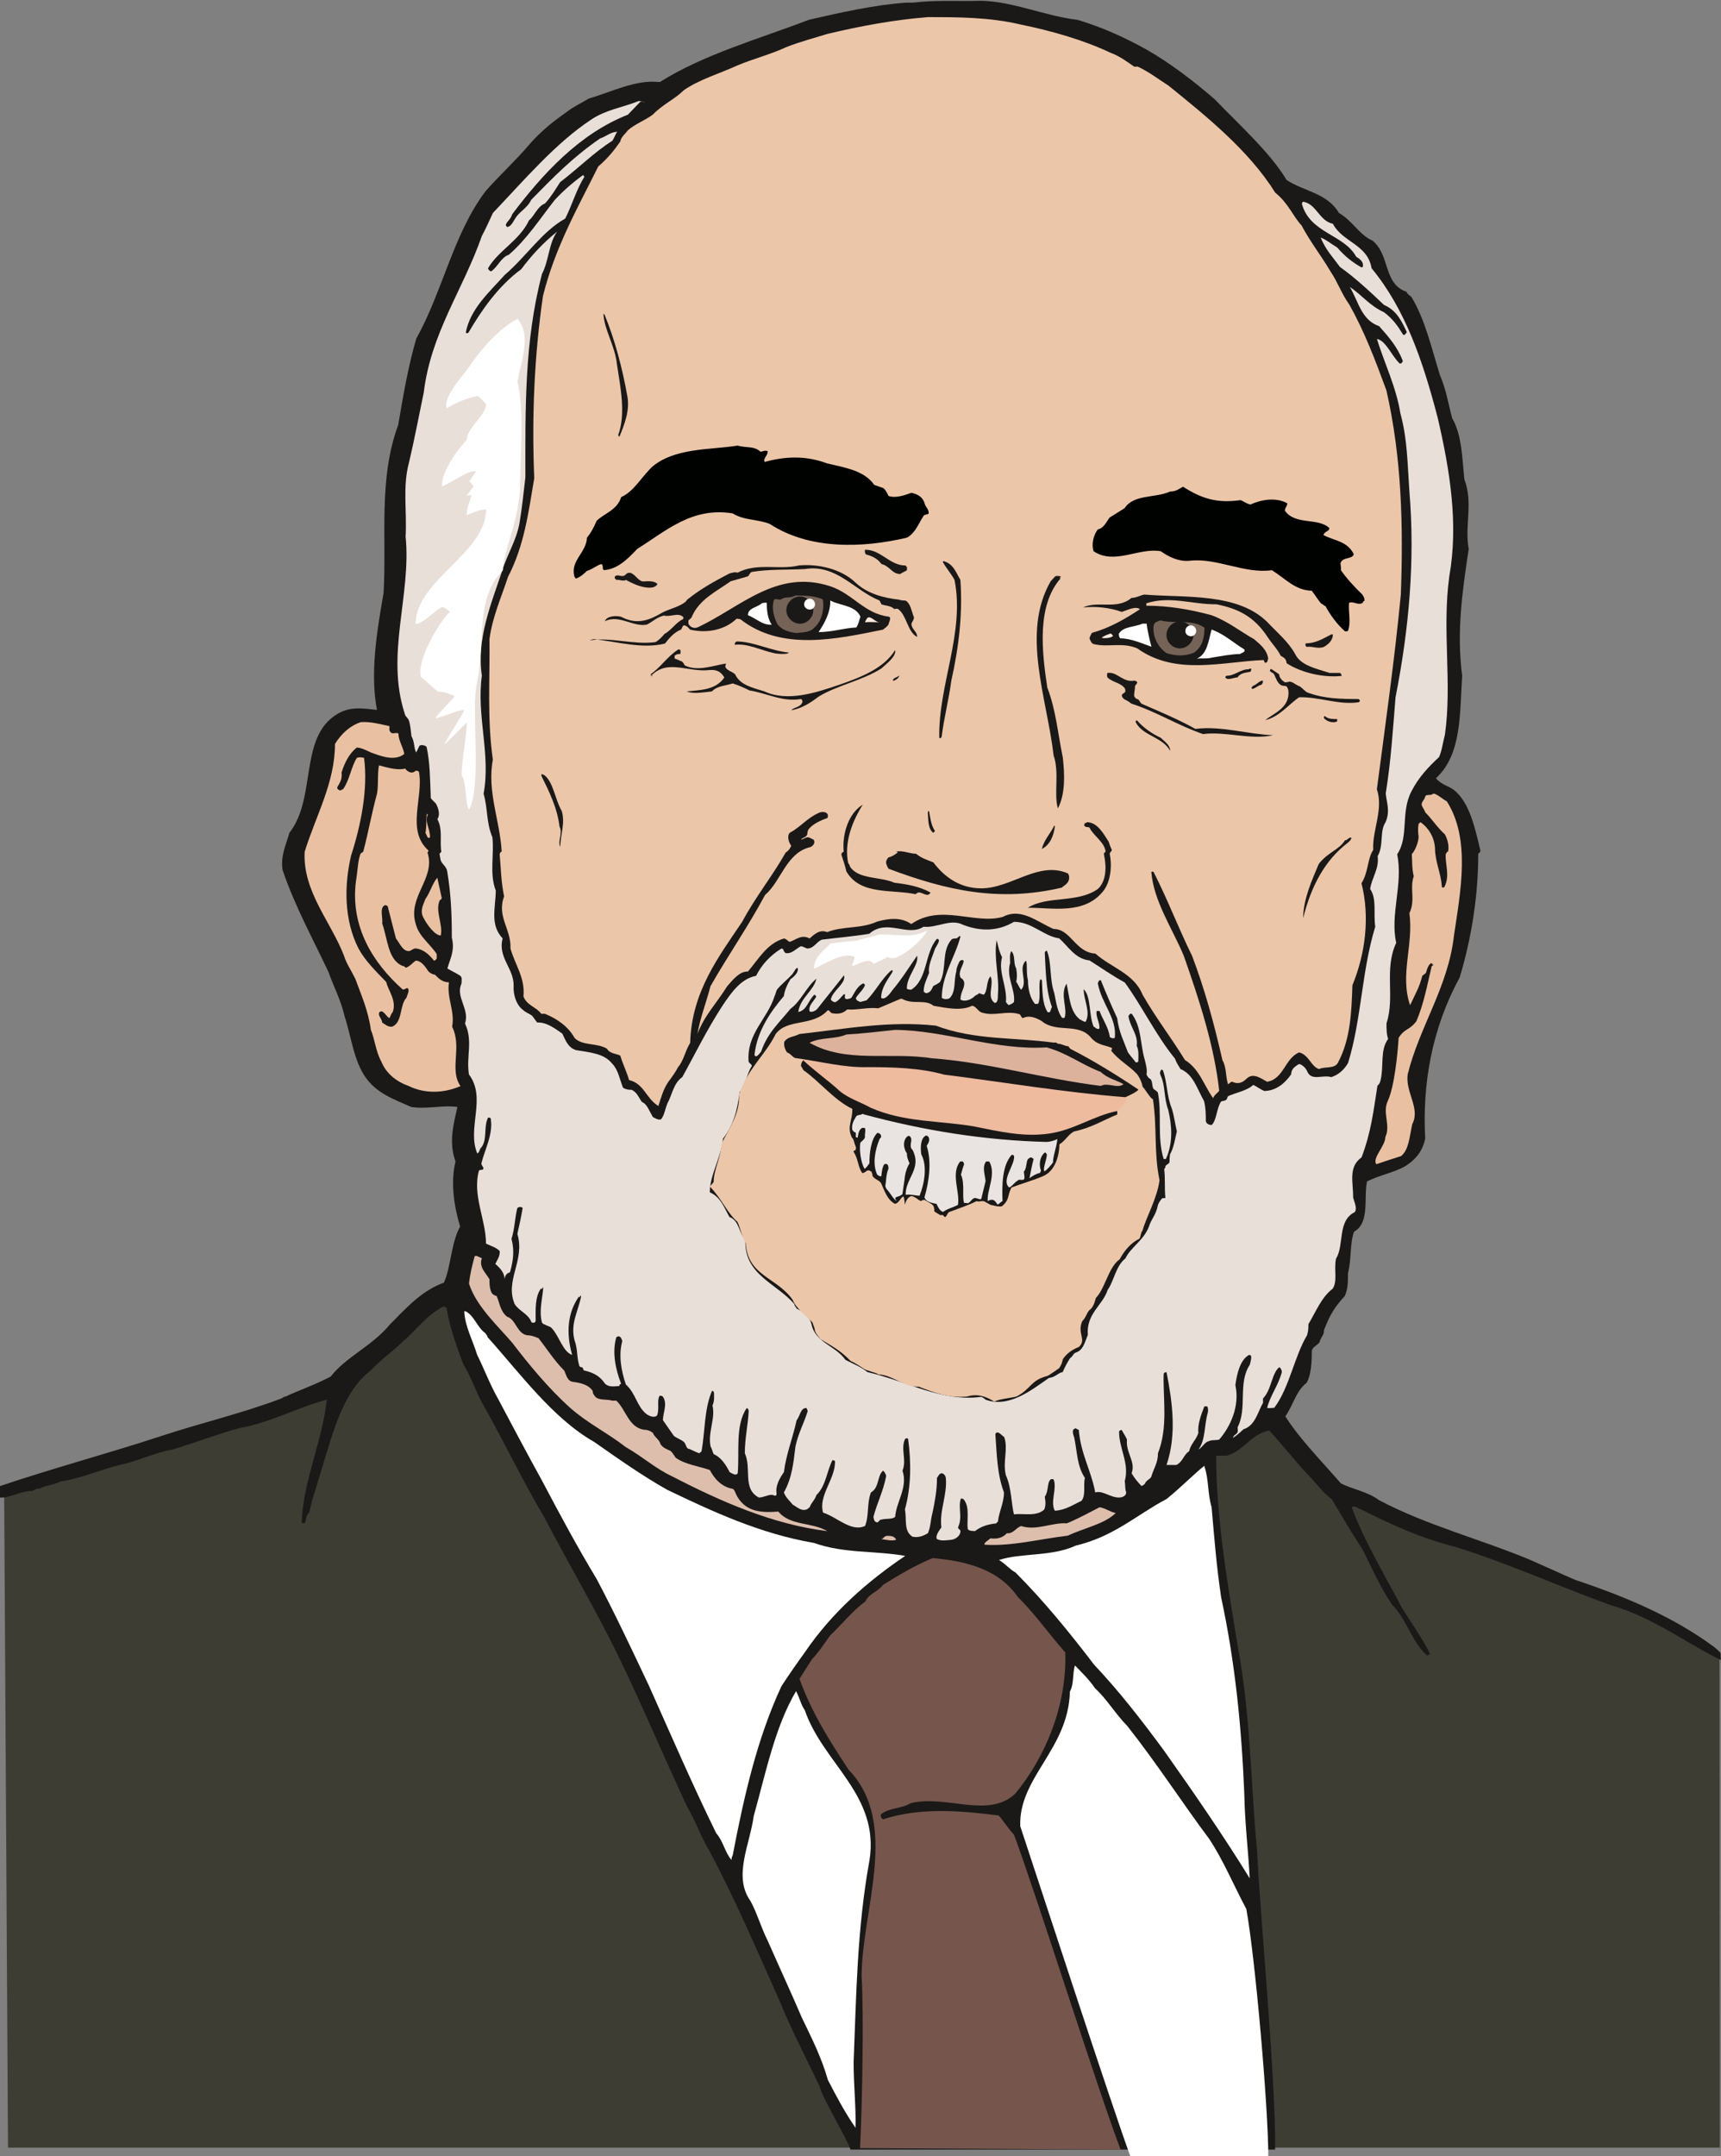<svg xmlns="http://www.w3.org/2000/svg" xml:space="preserve" width="675.742" height="846.425" fill-rule="evenodd" stroke-linejoin="round" stroke-width="28.222" preserveAspectRatio="xMidYMid" version="1.2" viewBox="0 0 17879 22395"><rect x="0" y="0" width="17879" height="22395" fill="#808080" stroke="none"/><defs class="ClipPathGroup"><clipPath id="a" clipPathUnits="userSpaceOnUse"><path d="M0 0h17879v22395H0z"/></clipPath></defs><g class="SlideGroup"><g class="Slide" clip-path="url(#a)"><g class="Page"><g class="com.sun.star.drawing.ClosedBezierShape"><path fill="none" d="M43 13473h17825v8834H43z" class="BoundingBox"/><path fill="#3E3D34" d="M13290 14765c403 330 343 609 640 746 226 110 1620 652 1795 718l1042 381c340 124 820 310 1097 592l3 5103H83l-40-6849c1788-473 3070-950 3446-1037 135-28 18 43 254-175 186-165 529-612 854-739 244-96 967 61 1211-15l7482 1275Z"/></g><g class="com.sun.star.drawing.ClosedBezierShape"><path fill="none" d="M0 8h17881v22318H0z" class="BoundingBox"/><path fill="#1B1918" d="M13247 22325H8836c-35-109-300-549-322-658-145-305-295-589-422-902-239-533-455-1041-719-1536-86-140-150-323-236-468-239-508-462-1044-701-1536-247-508-526-978-780-1463-223-376-414-778-622-1146-87-145-135-312-221-447-74-198-142-389-175-587 0 0-18-7-26-15-168 79-287 246-434 373-107 102-234 191-328 295-310 236-406 709-541 1130-33 120-74 221-94 341-33 23-33 73-48 114-18 0-33 0-33-13 15-421 216-848 261-1270-302 79-589 239-906 295-229 61-463 152-691 221-193 33-374 127-549 160-213 53-414 145-622 173-71 40-158 40-213 73-41 0-59 16-79 26-127 0-234 76-335 68v-119c556-188 1112-335 1663-516 429-142 851-238 1265-396 8-10 33-18 38-18 160-73 318-127 470-208 160-206 429-315 615-541 173-173 325-348 561-434 74-168 74-414 168-582-61-201-102-455-48-676-72-200-21-386 20-566-147-23-313 25-480 0-183-81-356-142-470-302-127-174-153-431-221-636-41-178-119-320-168-463-165-350-350-685-477-1059-23-142 30-249 71-388 287-369 94-996 500-1235 135-81 269-56 409-41-73-388 0-817 69-1216 33-582-56-1179 152-1745 54-315 102-602 188-897 272-485 386-1089 719-1529 135-155 317-322 452-482 119-138 246-239 391-341 74-58 150-91 229-139 234-69 487-196 716-173h25c455-287 1029-447 1545-645 340-79 676-153 1002-178 48 0 106 0 152-8 224-19 422-5 638-12 332 7 668 160 1000 198 270 81 503 190 717 309 254 145 500 336 708 516 262 272 574 551 747 838 175 117 422 135 544 343 139 79 213 229 348 287 185 148 111 450 353 531 12 31 38 38 53 56 142 236 206 523 295 810 66 153 86 295 127 447 104 176 104 430 127 635 94 249 0 478 45 724-68 447-127 869-68 1316-26 381 0 815-272 1064 48 64 127 79 183 120 165 127 223 398 279 635-7 25-23 25-23 33 0 421-66 861-193 1282-294 541-388 1116-358 1673-30 152-127 238-216 292-119 63-236 81-388 152-38 168 33 429-135 523-46 127-25 280-63 430 0 91 0 160-33 238-102 107-158 201-216 353 0 61-38 77-46 127-23 31-74 49-81 89 0 107-5 247-54 333-111 86-134 221-221 348 148 234 374 462 577 696 119 61 279 86 394 173 492 261 1056 406 1574 622 158 69 310 140 463 206 548 183 1023 388 1437 691 33 25 49 40 74 66 8 12 0 61 8 78-361-175-709-447-1156-574-549-200-1049-429-1605-602-361-91-668-233-971-386-40-15-73-45-106-28 127 348 353 722 528 1057 102 160 206 307 287 467-13 8-18 18-33 18-160-145-213-383-361-526-119-172-213-388-307-574-119-180-216-348-320-523-109-79-183-198-287-295-127-144-247-292-363-419-193 36-272 221-447 262h-105c0 635 120 1349 232 2019 127 701 127 1382 193 2078 35 721 195 2370 188 3109Z"/></g><g class="com.sun.star.drawing.ClosedBezierShape"><path fill="none" d="M5082 178h9483v11310H5082z" class="BoundingBox"/><path fill="#ECC6A9" d="M9640 178c312 0 637 0 960 76 323 66 653 160 937 294 97 36 170 92 247 145 10 0 17 0 33-2 117 53 213 129 322 198 395 320 837 675 1109 1112 139 112 183 244 274 341 94 177 198 304 300 477 76 112 117 236 195 343 158 282 267 569 386 892 160 703 176 1412 150 2121-66 684-160 1344-249 2022 71 211-50 427-38 630-63 97-48 229-122 346 89 350 41 731-94 1059-10 272-17 556-152 808-38 63-127 33-196 63-86-30-101-145-205-173-150 61-158 275-333 305-64-33-145-101-216-30-46 45-91 56-147 30-21 0-21 15-43 26-28-82-13-171-59-252-84-371-185-742-315-1082-145-295-255-589-400-871-5-5-20-5-23 0 23 302 221 592 337 871 160 455 317 935 368 1402-18 23-51 43-63 76-94-127-140-302-293-396-140-229-300-434-440-678-89-221-325-280-490-427-211-13-254-256-435-256-172-74-337-226-528-125-294 81-642-140-950 74-106-74-233-59-353-26-175 79-355 44-521 110-76-31-132 20-182 66-82-46-140 12-206 35-20-5-31-30-61-35-178 53-262 213-374 343-86-3-152 81-215 152-108 175-235 300-309 495 26-162 92-327 135-495 189-330 392-620 567-947 170-145 219-440 473-498 33-18 35-33 40-51 0-3-5-18-7-25-23-8-33-21-64-26-28 5-38 18-68 26 7-21 50-21 63-51 5-18 0-28 13-54 43-58 124-94 195-119 8-5 8-18 8-30-8-41-71-41-102-21-114 51-185 145-294 203-31 33-13 97 15 135-15 33-28 51-58 71-140 247-315 462-452 719-244 363-525 726-540 1257-56 92-66 183-127 254-25 49-61 99-99 150-53 76-76 163-104 252-127-77-150-234-305-270-23-83-63-160-91-254-41-20-110-20-138-71-101-63-256-28-337-112-64-116-173-195-308-251h-38c-51-71-150-86-185-180 18-196-84-320-135-498 10-201-145-330-66-541-33-158-33-297-46-437 3-10 5-25 21-28-18-323-154-625-92-955-60-429-30-820-35-1252 30-231 127-445 193-648 167-321 211-661 272-1022-26-640 0-1268 91-1895 127-510 366-924 574-1344 102-88 163-165 229-259 10-53 53-78 78-116 71-64 176-102 259-163 110-112 226-158 323-254 160-112 379-175 560-259 167-69 345-114 510-191 145-56 298-96 419-134 351-84 701-148 1047-175Z"/></g><g class="com.sun.star.drawing.ClosedBezierShape"><path fill="none" d="M4129 1049h10969v14952H4129z" class="BoundingBox"/><path fill="#E9DFD9" d="M6637 1049c18 0 35 10 61 10-10 7-28-10-48 0-38 40-77 81-127 132-508 200-889 620-1202 1034-15 53-53 71-66 109 0 7 5 20 15 23 44-3 66-69 99-112 39-51 120-99 148-168 236-241 437-447 719-640 63-20 109-68 177-68-20 22-28 60-53 94-188 119-345 279-541 429-51 79-94 152-157 221-82 33-107 127-166 175-99 211-317 312-426 498 0 10 12 25 30 33 69-41 104-147 186-173 188-162 325-376 477-569 84-91 191-185 295-259 5 5 5 8 13 18-82 129-127 292-199 434-241 135-393 381-630 587-160 178-358 353-403 597 10 10 15 10 28 0 134-229 309-483 548-658 102-137 229-277 374-391-87 114-87 305-158 439-185 701-173 1413-173 2114-20 170-35 320-61 475-33 182-129 327-177 487-120 358-270 716-214 1097-58 422 94 811 18 1227 46 160 25 291 91 451 21 185-33 378 36 556-5 188-61 356 71 495-53 196 114 308 114 486-7 99 28 208 102 261 36 31 69 36 94 61l48 66c97-7 188 64 262 115 30 60 56 147 145 172 139 23 289 33 373 140 61 61 76 157 112 249 25 18 58 23 91 23 59 28 74 86 107 127 51 18 76 94 112 155 17 7 58 38 86 23 32-36 42-107 65-163 50-89 63-211 155-274 137-247 254-491 421-747 94-140 193-277 346-305 53-107 142-211 264-284 25 0 15 28 43 48 66 10 109-48 157-71 28 0 44 20 72 23 66-3 91-69 147-92 162-20 322-33 493-61 182-162 398 36 563-73 140 15 280-87 409-21 168 66 353 76 531-30 188 0 303 147 470 172 94 82 165 214 315 229 125 79 231 155 366 229 178 243 325 551 521 790 20 53 40 78 58 109 136 56 174 211 245 333 18 76 18 137 18 205 2 26 28 43 61 43 50-45 50-167 94-238 5-18 48-5 63-31 3-5 5-18 13-30 81-38 193-54 261-117 33 13 69 43 115 63 122-2 213-78 279-172 3-51 28-74 71-102 8-5 18-5 23-5 28 15 59 38 76 81 46 97 160 26 247 54 68-21 132-71 175-148 140-454 140-950 282-1414-20-135 18-293-53-392 17-116 96-213 78-340 66-117 18-259 82-353 50-115 12-202 2-298 56-351 74-663 102-1001 142-719 203-1427 144-2136-20-282-20-544-94-813-43-272-170-531-243-770 25 0 38 16 58 28 69 64 109 158 178 226 13 0 23-2 33-27-59-150-147-249-246-361-188-66-214-257-305-407 122 79 203 193 355 262 92 69 143 142 196 229 5 10 18 10 23 0 2 0 10-8 18-23-51-107-102-224-237-282-144-137-297-280-457-394-74-101-150-180-201-305 51 16 110 66 171 102 89 102 165 157 254 208 12-5 15-5 15-23 0-45-43-71-71-89-127-233-478-241-564-548 0-8 10-23 10-23 140 18 170 201 312 229 100 193 361 213 402 462 350 424 533 963 686 1549 129 554 218 1108 121 1654-76 559 31 1107-45 1641-23 89-31 165-61 233-104 97-211 206-287 356-115 221-23 466-148 654 64 310-76 622-10 919-129 277-10 559-101 836 0 61 0 112 17 162-86 117-43 277-78 427-8 33-15 43-33 59-43 274-66 482-165 744-140 101-87 254-87 421 16 54 43 112 16 148-183 89-107 345-194 482-25 107 18 234-35 313-119 91-175 241-252 368 0 43-2 79-15 117-129 213-185 549-340 752-23 2-51 5-74 2 31-129 114-228 153-373 0-18-11-41-26-51-79 58-81 236-170 325v46c-53 89-79 236-203 274-43 41-76 69-109 89 5-33 43-33 50-66 0-15 0-33-2-43 104-201 0-457 127-650 7-33 15-51 15-82 0-7-5-20-23-20-91 51-124 185-142 313 48 220-53 434-168 566-30 10-76 0-111 18-41 10-61 61-105 86 77-104 59-254 97-381 8-33 0-51-3-66-15-3-30-3-33 0-28 74-73 185-61 274-25 77-76 107-97 191-56 33-64 109-132 142h-102c107-315 61-653 0-963-12 0-23 0-30 16-8 261 48 551-59 825 0 102-45 158-68 239-10 33-51 35-69 79-5 7-18 15-33 23-35-34-76-84-104-133 46-119-63-213-48-350-18-43-33-56-54-99-7 0-20 0-28 15-2 178 110 328 59 516 8 51 0 76 15 117 0 33-35 53-76 53-91 0-168-76-246-53-41-226-150-397-171-651-5 0-20-5-30-15-15 0-18 10-28 15-8 28 0 51 10 77 33 154 28 297 112 424-20 76 13 177-36 238-86 39-167 97-277 102-50-94 26-229-12-325-15-5-23-5-31 0-40 35-17 117-61 180 10 59 10 92-5 132-81 77-213 38-315 51-28-107-25-277-84-406-35-140 26-275-17-396-33-26-43-41-66-49-13 0-26 5-26 23 15 193 15 401 89 600 0 109-51 198-63 304 0 0-11 8-18 18-79 8-153 28-219 79-28 0-61 0-76-20-12-99 23-221-38-303-5-7-13-15-33-15-33 92 20 193-30 300 0 18 22 20 25 38 0 48-46 84-94 91-58 5-99 16-150-7-20-33 23-89 46-122-23-173 63-338 46-513-3-23-18-43-41-49-25 0-36 26-51 49 0 124-20 236-46 360-22 79-17 140-48 214-43 25-101 51-162 35-92-61-56-177-77-282 66-236 66-495 33-734-12-7-15-7-30 0-51 102 18 219-28 331 58 177-66 322-76 480-33 28-94 15-142 28-21 0-21 17-44 30-33-8-33-25-40-58 38-145 101-262 132-422 0-18-15-43-31-58-63 48-38 177-127 226-45 121-17 238-61 348-142 68-294-94-436-138-51-177 124-343 124-528 0-20-15-8-25-20-59 109-69 272-168 365-20 59-53 77-71 128 0 0-13 5-20 17-61 31-105-17-155-45-31-39-74-74-92-127 84-150 99-305 120-478 30-140 88-239 127-366 0-7-6-17-13-33-64 0-64 82-102 127-40 186-109 353-132 539-43 61-91 145-76 223-3 41-28 13-51 13-43 0-86 28-134 28-173-94-72-297-145-460 0-157 33-292 40-437 0-7-5-33-22-30-120 180-72 454-92 675-18 31-61 0-84-12-35-69-86-153-165-186-15-30-18-56-33-81-30-145 53-290 20-424 21-51 16-84 16-125 0-10-3-28-21-28-83 194-71 422-109 628-7 7-15 15-25 20-38-13-64-30-107-46-28-2-28-50-51-71-28-25-76-40-104-63l-114-163c0-76 51-170 0-244-10-10-19-10-34-10-31 51 0 130-26 203-28 33-86 6-114-15-101-86-107-211-211-305-50-147-76-304-38-447 0-17-12-43-30-53-8 0-21 0-31 10-45 150-10 330 49 480 0 10-16 0-18 26-49 2-107 17-150-26-61-91-137-117-221-137-5-13 0-15-13-30-2 0-18-3-30-11-31-99-16-177-51-271-46-173 38-300 68-455-5-33-17 33-22 0-120 170-135 381-71 607-97-33-133-193-211-277-13-18-51-25-77-40-12-3-15-8-25-18-33-117 3-244 13-358-3-33-13 35-21 0-68 86-58 228-58 340-10 28-30 18-43 15-33-91-127-114-175-190-105-249 111-452 28-729 22-99 38-168 55-269-7-8-15-8-22-11-13 0-21 3-33 11-26 94-26 213-61 320 33 124 17 236-16 348-10 5-28 7-38 25-5 0-18 30-18 48 0-68-48-119-96-160 15-35 48-73 46-132-31-38-89-53-143-79 0-251-144-500-73-759 15-8 25-8 35-8 31-17-10-38-10-66 36-145 120-297 99-452 0-23-10-25-30-23-51 107 0 237-79 320-15 33-15 44-33 51-109-264 99-574-86-820-31-183 45-348-41-529 51-152-102-274-36-416 0-33 8-61-12-79-36-25-87-48-135-76 26-97 81-186 46-320 0-244-8-452-48-689-8-55-59-76-69-121l-10-56c0-18 10-10 18-28-18-109 17-229-41-337 33-50 10-114-15-162-33-36-61-51-54-76-7-168-7-348-43-513-12-13-48-26-73-13-8 13-21 46-36 71-25-51-15-112-48-168-8-55-10-111-26-162-7-26-40-43-45-76-200-615 71-1227 10-1837 15-261-33-518 35-767 59-251 102-482 153-726 76-625 406-1062 604-1628 43-79 79-163 115-239 335-353 650-724 1021-970 152-102 330-127 495-193Z"/></g><g class="com.sun.star.drawing.ClosedBezierShape"><path fill="none" d="M6269 3258h257v1278h-257z" class="BoundingBox"/><path fill="#1B1918" d="M6281 3269c105 254 185 556 236 844 28 147-28 292-82 422-8 0-8-13-13-16 82-221 23-497-13-737-20-193-133-358-140-523l12 10Z"/></g><g class="com.sun.star.drawing.ClosedBezierShape"><path fill="none" d="M5960 4628h3690v1382H5960z" class="BoundingBox"/><path fill="#000200" d="M7663 4628c82 25 176 2 236 63 26 0 49-18 77-5 0 38-28 56-36 89 0 0 0 13 3 23 210-59 429-69 650 15 202 46 390 79 489 223l94 33c25 18 38 49 55 82 69 25 163-5 237-33 61 12 119 43 137 109 15 51 43 53 43 105-8 15-43 8-53 25-51 77-84 178-173 227-465 109-1012 127-1426-143-130-51-267-35-384-109-426-69-695 185-991 368-109 115-208 211-346 221-25-10 0-48-28-63-48 13-88 53-149 71-41 38-66 61-112 79-15 0-5-8-18-18-47-168 122-246 130-406 40-49 68-100 101-176 82-78 214-112 254-245 127-58 191-180 310-304 232-211 618-186 900-231Z"/></g><g class="com.sun.star.drawing.ClosedBezierShape"><path fill="none" d="M11351 5055h2826v1504h-2826z" class="BoundingBox"/><path fill="#000200" d="M12290 5055c191 121 348 175 598 139 43 18 59 36 102 46 112-51 264-79 383-13 0 33-20 36-25 76 107 155 343 69 462 181 3 35-51 33-61 73 109 59 249 61 315 199-18 56-104 25-134 84-11 18 7 51 0 82 58 83 144 177 213 243 15 11 33 44 33 72 0 7-13 0-18 22-46 33-91-15-142 0-13 79 23 204-13 295-15 3-18 3-30 3-79-69-153-168-203-262-16-3-21-18-46-28-33-38-59-84-97-132-172-3-274-127-414-213-282 40-567-128-847-99-119 15-228-42-307-98-228-41-480 146-698 0-25-74 0-168 43-226 68-15 91-84 124-124l155-97c97-147 313-102 473-173 63 0 91-28 134-50Z"/></g><g class="com.sun.star.drawing.ClosedBezierShape"><path fill="none" d="M8985 5710h439v253h-439z" class="BoundingBox"/><path fill="#1B1918" d="M9002 5710c155 7 242 161 402 163 15 0 5 15 18 15v33c-21 18-46 21-69 41-86 0-109-84-196-104-33-47-84-80-155-98-16-5-20-33-16-50h16Z"/></g><g class="com.sun.star.drawing.ClosedBezierShape"><path fill="none" d="M9757 5827h229v1843h-229z" class="BoundingBox"/><path fill="#1B1918" d="M9806 5829c100 28 126 119 171 193 26 354-17 704-94 1047-26 197-77 392-100 580-17 31-5 15-25 15-12-549 268-1093 158-1642-33-61-79-112-120-183 0-3 0-17 10-10Z"/></g><g class="com.sun.star.drawing.ClosedBezierShape"><path fill="none" d="M6126 5869h3403v838H6126z" class="BoundingBox"/><path fill="#1B1918" d="M8303 5872c203-17 437 38 584 178 125 117 295 161 455 178 36 16 59 0 79 18 46 46 48 104 74 165 0 28-18 41-26 66 0 62 59 77 59 138-100-50-107-222-196-288-5-7-33-7-41 0-28-35-86-35-134-50-3-11-16-31-21-41-259-102-444-379-774-326-188 10-371 0-552 30-21 8-23 31-41 46l-178 51c-150 107-330 189-406 374-8 15-23 21-33 33v33c10 27 50 57 94 39 442-204 821-611 1380-427 234 78 350 282 604 315 38 7 3 58 0 83-25 34-43 37-55 52-486 99-1057 226-1482-107-26-6-33-6-41-6-117 113-302 156-483 113-17-18-35-44-66-44-15 9-15 26-28 44-66 26-116 79-167 145-236 58-488-18-737-46-15 0-45 13-45 13 218-36 454 48 683 18 33-18 66-51 96-87 61-28 120-120 188-150 10-11 10-21 0-28-51-44-132 7-195-11-77 18-117 64-178 94-142 29-287-109-437-35 23-59 124-59 170-46 170 89 297 33 432-46 81-40 183-61 241-114 8-10 10-18 26-28 127-101 269-181 426-262 33-8 59-18 84-8 204-108 436-25 641-76Z"/></g><g class="com.sun.star.drawing.ClosedBezierShape"><path fill="none" d="M6386 5949h444v156h-444z" class="BoundingBox"/><path fill="#1B1918" d="M6536 5949h11c48 12 76 74 124 89 46 3 113-15 158 26-5 19-20 26-45 36-93 16-194-30-281-77-31 18-59-5-100 0-10 0 0-15-17-15 0 0 0-18 2-20 20-27 64 0 84-6 26 0 31-33 64-33Z"/></g><g class="com.sun.star.drawing.ClosedBezierShape"><path fill="none" d="M10770 5981h286v2416h-286z" class="BoundingBox"/><path fill="#1B1918" d="M10990 5982c2 0 18 0 28 5 23 0-28 12 0 20-248 284-195 757-138 1133 91 237 110 483 161 725 20 177 28 381-51 531-44-153 18-371-44-549-71-605-339-1274-31-1810 31-30 38-50 59-55h16Z"/></g><g class="com.sun.star.drawing.ClosedBezierShape"><path fill="none" d="M11252 6175h2687v851h-2687z" class="BoundingBox"/><path fill="#1B1918" d="M11887 6175c426 35 971-22 1281 288 104 111 218 203 287 330 58 120 221 151 358 196h107c2 0 20 13 17 31-183 20-416-31-571-132-3-46-28-59-61-77-33-69-92-127-137-196-145-221-318-296-531-339-248 3-484-91-728-10v25c226 0 447 36 676 98 171 63 296 167 443 249 74 63 135 114 147 204-7 13-7 25-7 25 0 5-18 26-31 11-5-6 0-11-10-23-429 17-913 165-1312-121-162-68-302-7-454-45-18-5-28-23-43-59 7-23 15-40 27-58 186-51 346-145 498-245-50-36-127 10-190 28-117-43-267-61-401-46 152-74 353 28 502-99 54-2 87-25 133-35Z"/></g><g class="com.sun.star.drawing.ClosedBezierShape"><path fill="none" d="M8029 6185h525v391h-525z" class="BoundingBox"/><path fill="#756357" d="M8262 6185c90 0 192 0 286 40 17 103-11 227-87 292-51 56-124 48-186 58-84-10-158-35-201-96-40-85-57-167-35-244 12-28 45 0 78-10 36-33 94-7 145-40Z"/></g><g class="com.sun.star.drawing.ClosedBezierShape"><path fill="none" d="M8504 6236h436v330h-436z" class="BoundingBox"/><path fill="#FFF" d="M8638 6243c103 48 250 48 301 161-13 36-18 74-43 113-127 5-253 48-392 48 58-87 126-204 121-329l13 7Z"/></g><g class="com.sun.star.drawing.ClosedBezierShape"><path fill="none" d="M7770 6259h248v231h-248z" class="BoundingBox"/><path fill="#FFF" d="M7966 6261c0 84 8 161 51 227-92 8-164-66-247-99 0-77 93-77 143-123 12-5 30-5 35-7l18 2Z"/></g><g class="com.sun.star.drawing.ClosedBezierShape"><path fill="none" d="M8987 6411h157v54h-157z" class="BoundingBox"/><path fill="#FEEADC" d="M9031 6411c43 10 66 52 112 52-46 0-110-5-156 0 0-10 10-24 15-31 0-5 10-21 29-21Z"/></g><g class="com.sun.star.drawing.ClosedBezierShape"><path fill="none" d="M11983 6444h532v364h-532z" class="BoundingBox"/><path fill="#756357" d="M12059 6444c146 38 332-17 454 76 0 95-20 197-106 256-98 45-202 35-289 7-92-66-139-166-135-268 2-21 2-33 25-54 10 0 33-17 51-17Z"/></g><g class="com.sun.star.drawing.ClosedBezierShape"><path fill="none" d="M11622 6477h341v241h-341z" class="BoundingBox"/><path fill="#FFF" d="M11870 6477h42c7 61 27 155 50 240-102-35-212-87-322-87-17-13-15-31-17-48 48-78 158-67 247-105Z"/></g><g class="com.sun.star.drawing.ClosedBezierShape"><path fill="none" d="M12433 6538h498v305h-498z" class="BoundingBox"/><path fill="#FFF" d="M12613 6548c115 48 207 132 313 196 16 31-25 33-43 48-104 3-198 23-283 36-68 18-117 5-167 13 109-49 119-177 154-303l26 10Z"/></g><g class="com.sun.star.drawing.ClosedBezierShape"><path fill="none" d="M13562 6589h286v140h-286z" class="BoundingBox"/><path fill="#1B1918" d="M13830 6589h17c0 59-43 100-92 129-61 25-123-8-174 0-17 0-24-18-15-37 100 2 184-51 264-92Z"/></g><g class="com.sun.star.drawing.ClosedBezierShape"><path fill="none" d="M11445 6579h119v50h-119z" class="BoundingBox"/><path fill="#FEEADC" d="M11538 6579c8 5 18 12 25 26-25 25-93 25-118 20 17-20 61-34 93-46Z"/></g><g class="com.sun.star.drawing.ClosedBezierShape"><path fill="none" d="M7633 6662h561v131h-561z" class="BoundingBox"/><path fill="#1B1918" d="M7663 6662c176 5 344 97 530 115 0 23-124 15-158 5-137-31-276-103-402-85 0-18 5-35 30-35Z"/></g><g class="com.sun.star.drawing.ClosedBezierShape"><path fill="none" d="M6749 6743h2553v635H6749z" class="BoundingBox"/><path fill="#1B1918" d="m7053 6744 15 7c3 13 3 23 0 41-15 0-41 0-58 18-3 5-3 17 0 30 15 5 35 13 61 25 17 0 33 26 43 46 132 66 299 0 429-20 0 2-8 20-8 35 18 41 66 44 102 77 51 112 178 138 305 178 242 112 539 11 768-66 228-79 472-171 589-364 15 64-86 140-142 191-201 128-455 173-653 293-94 73-183 124-284 142 33-36 94-28 116-84 0-13 0-28-17-33-186 33-354-61-532-89-61-30-120-56-175-73-77 25-163 25-216 83-102 11-193 28-262 0 130-15 300-10 391-145-35-59-79-84-155-77-223 26-437-119-607 61-50-33 61 36-5-17 94-61 175-183 280-252 7-7 15-7 15-7Z"/></g><g class="com.sun.star.drawing.ClosedBezierShape"><path fill="none" d="M12730 6944h269v109h-269z" class="BoundingBox"/><path fill="#1B1918" d="M12998 6944v15c0 8-5 8-8 18-48 10-102 10-135 59-33 0-62 18-100 15-10 0-42-15-13-33 80 3 146-67 226-67 22-9 22-7 30-7Z"/></g><g class="com.sun.star.drawing.ClosedBezierShape"><path fill="none" d="M13144 6948h985v532h-985z" class="BoundingBox"/><path fill="#1B1918" d="m13213 6952 76 51c0 35 31 66 59 83 15 0 33 0 44-7 41 0 66 35 114 51 43 33 59 61 94 68 155 57 331 62 509 62 5 0 33 15 8 33-206 33-413-58-621-51-110 74-202 201-351 237 83-69 241-122 241-281 0-28-5-46-13-58-10-26-38-8-68-26-36-25-46-63-69-111-10-16-25-16-43-33 0-3 2-32 20-18Z"/></g><g class="com.sun.star.drawing.ClosedBezierShape"><path fill="none" d="M11500 6988h1727v665h-1727z" class="BoundingBox"/><path fill="#1B1918" d="M11528 6988c84 0 145 101 254 81 10 0 25 2 33 20-8 23-18 23-23 33 0 31-10 69-10 107 10 18 18 30 43 35 15 16 18 28 33 44 188 82 379 161 560 262 272-33 531 54 808 66-236 51-496-43-727-12-262-89-483-232-745-316-33-26-48-33-71-44-13-10-30-22-28-48 8-13 28-18 36-33 0-13 0-18-3-30-43-64-127-64-183-117-6-15-6-31 0-48h23Z"/></g><g class="com.sun.star.drawing.ClosedBezierShape"><path fill="none" d="M9276 7018h68v54h-68z" class="BoundingBox"/><path fill="#1B1918" d="m9343 7020-11 19c-12 13-34 31-56 31 0-31 39-31 64-52l3 2Z"/></g><g class="com.sun.star.drawing.ClosedBezierShape"><path fill="none" d="M13002 7068h119v87h-119z" class="BoundingBox"/><path fill="#1B1918" d="m13118 7069 2 10c0 10-2 18-17 34-27 2-52 29-86 41-20 0-20-12 0-31 34-10 49-37 91-54h10Z"/></g><g class="com.sun.star.drawing.ClosedBezierShape"><path fill="none" d="M13754 7436h140v67h-140z" class="BoundingBox"/><path fill="#1B1918" d="M13769 7442c33 26 77 26 120 26 5 8 5 10 0 26-43 18-105 0-135-36 0-9 0-31 15-16Z"/></g><g class="com.sun.star.drawing.ClosedBezierShape"><path fill="none" d="M11798 7482h360v317h-360z" class="BoundingBox"/><path fill="#1B1918" d="M11815 7485c59 68 145 132 245 178 33 36 94 69 97 135-87-150-283-152-359-298 0-8 0-22 17-15Z"/></g><g class="com.sun.star.drawing.ClosedBezierShape"><path fill="none" d="M3164 7499h1622v3841H3164z" class="BoundingBox"/><path fill="#E9C1A2" d="M3749 7500c96-7 188 18 296 41 2 10 2 20 0 30 0 15 2 20 12 33 21 25 49 0 82 13 2 81 45 129 61 213-97 79-238 25-347-15-43-20-102-51-147-51-82 66-125 158-158 259 10 71-20 109-45 155 0 18 12 23 27 31 16 0 18-8 34-13 66-89 83-229 142-323 12-10 45-10 76-2 43 325-33 701-135 1016-73 312-73 669 77 963 68 127 180 237 288 348 20 89 111 193 68 313-23 25-23 48-35 63-33-20-41-51-78-71 0 0-12 0-25 8-20 43 25 63 28 109 31 18 59 48 103 43 111-43 76-223 149-300 11-33 28-66 21-88-13-33-38 12-61 0-306-272-545-651-484-1124 18-102 18-206 46-280 0-10 23-17 30-27 54-204 87-399 143-602 17-107 2-201 20-293 75 18 184 56 273 33 12 23 56 54 89 36 25-18 33-18 53-3 51 265-137 608 99 818 0 13-5 11-10 21 89 269-211 457-122 742 33 130 147 204 218 313v48c-7 5-15 20-28 20-43-53-101-116-190-127-28 0-43 23-71 28-66 0-92-78-135-132-33-124-56-223-86-336-13-3-15-10-26-10-64 26-20 135-31 189 59 170 59 368 202 439 28 8 33 10 43 23 43-13 66-48 104-74 56 0 99 61 132 112 15 15 43 33 66 33 43 41 71 76 147 81-25 160 64 300 33 460 107 216-33 445 87 617-165 72-364 84-536 0-127-45-236-129-286-254-58-104-68-231-109-330-28-203-102-366-162-531-44-89-94-162-117-238-135-353-431-669-409-1081 119-381 315-719 315-1120 68-109 160-191 269-226Z"/></g><g class="com.sun.star.drawing.ClosedBezierShape"><path fill="none" d="M5624 8040h227v757h-227z" class="BoundingBox"/><path fill="#1B1918" d="m5634 8041 23 11c94 76 107 247 179 371 38 127-15 248-15 372-31-58 28-142-8-209-23-196-110-369-189-529 0-5 0-22 10-16Z"/></g><g class="com.sun.star.drawing.ClosedBezierShape"><path fill="none" d="M14289 8242h900v3851h-900z" class="BoundingBox"/><path fill="#E9C1A2" d="M14903 8244c48 18 77 51 128 79 249 393 142 934 74 1392-59 534-357 943-481 1443-26 186 134 353 48 516-30 130-33 264-117 333-25 7-252 81-257 84-45-64 94-188 94-282 58-120-33-252 25-374 69-147 103-492 113-655 61-102 112-76 185-175 76-178 112-374 155-555 0-23 15-15 21-33-31-56 35 51-21-15-30 15-43 56-56 101-7 10-23 18-38 31-28 115-76 196-127 306-109-319 38-626-7-956 66-140 0-252 45-384-20-81-15-157-20-229 38-43 66-119 71-177-8-61-8-97 0-140 0 0 10-5 20-15 82 58 143 155 150 271 0 135 62 262 70 389 0 36 33 15 33 0 51-109 2-226 8-328 7-10 12-25 25-28 13-60-8-132-33-177-77-69-133-158-204-229-16-43-31-48-38-81 0-33 30-46 38-87 17-25 53 0 84-27l12 2Z"/></g><g class="com.sun.star.drawing.ClosedBezierShape"><path fill="none" d="M8740 8357h927v938h-927z" class="BoundingBox"/><path fill="#1B1918" d="M8963 8357c-104 165-196 386-152 605 15 18 17 33 22 43 92 130 309 97 459 163 129 15 260 38 374 101-25 59-86-7-127 0-10 8-20 8-28 18-245-53-573 13-718-236-15-64-36-127-53-178 7-18 10-18 25-28-18-184 51-400 198-488Z"/></g><g class="com.sun.star.drawing.ClosedBezierShape"><path fill="none" d="M9639 8423h76v228h-76z" class="BoundingBox"/><path fill="#1B1918" d="M9651 8423c14 68 19 145 63 209-7 2-10 10-18 18-57-44-50-128-57-205 0-22 7-22 12-22Z"/></g><g class="com.sun.star.drawing.ClosedBezierShape"><path fill="none" d="M4420 8456h49v248h-49z" class="BoundingBox"/><path fill="#E9C1A2" d="M4446 8456c-39 79 24 150 21 240-26 26-34-28-47-45 13-78 7-135 13-195h13Z"/></g><g class="com.sun.star.drawing.ClosedBezierShape"><path fill="none" d="M10678 8539h874v900h-874z" class="BoundingBox"/><path fill="#1B1918" d="M11291 8539c114 0 177 129 228 205 10 38 18 51 31 82 0 20-21 20-21 45 26 128 8 296-73 390-198 241-527 165-778 167 203-129 514-45 727-195 91-84 91-234 63-362 0-18 6-10 18-28-15-101-124-160-167-246-8-13-36 0-51-18-10-7 0-23 2-30 8 0 13 0 21-10Z"/></g><g class="com.sun.star.drawing.ClosedBezierShape"><path fill="none" d="M10823 8572h137v247h-137z" class="BoundingBox"/><path fill="#1B1918" d="M10959 8584c-13 98-52 193-136 233 25-97 84-151 131-245l5 12Z"/></g><g class="com.sun.star.drawing.ClosedBezierShape"><path fill="none" d="M13538 8699h502v839h-502z" class="BoundingBox"/><path fill="#1B1918" d="M14039 8699c0 20-18 36-36 53-234 176-382 448-465 784 2-198 88-386 162-563 100-127 209-144 273-246 30 0 33-32 66-28Z"/></g><g class="com.sun.star.drawing.ClosedBezierShape"><path fill="none" d="M9205 8841h1904v447H9205z" class="BoundingBox"/><path fill="#1B1918" d="M9319 8844c58-14 132 23 198 23 53 43 104 61 179 89 119 158 282 270 498 270 312 0 595-288 900-155 23 31 18 81-21 114-17 16-33 21-40 33-649 153-1195 33-1803-196-8-18-18-28-25-61 0-18 7-38 25-56 35-8 61-25 96-51 0-7-33-10-7-10Z"/></g><g class="com.sun.star.drawing.ClosedBezierShape"><path fill="none" d="M4381 9116h210v602h-210z" class="BoundingBox"/><path fill="#E9C1A2" d="m4543 9116 46 210c0 10-10 18-20 23-52 113 35 248 10 367-62 0-147-119-177-180-45-74-3-144 18-200 49-68 74-165 123-220Z"/></g><g class="com.sun.star.drawing.ClosedBezierShape"><path fill="none" d="M7374 9721h4853v4840H7374z" class="BoundingBox"/><path fill="#1B1918" d="M9978 9726c-53 210-194 403-194 637 21 18 67 18 85 0 63-68 38-178 66-274 0-38 18-71 33-104 7-8 25-23 43-8 0 51-61 109-33 175 18 18 25 13 38 46 10 64-38 102-38 183 43 28 114 0 145-33 20-18 38-18 48-33 10 0 31 15 51 15 40-43 23-142 68-190 41 81-45 216 44 276 33 0 33-53 33-86 17-195-46-373-13-566 13 50 25 119 56 177-43 155 56 308 40 465 8 10 11 21 31 33 25-12 38-15 53-33 15-132-84-259-40-404 0-45-8-91 12-124 46 46 18 124 51 180 10 56 10 94 0 140 18 18 28 56 51 81 76-76-38-226 51-302 17 43 0 132 20 203 0 94 25 193 74 247 15 0 20 0 33-3 28-68 2-162 18-244 0-10 10-10 20 0 7 107 0 236 58 330 0 0 15 8 26 0l20-53c-64-170-64-381-74-559 0-15 8-20 21-25 53 122 25 292 78 442 18 91 31 188 79 254 8 5 18 5 28 0 33-97-51-239 20-353 31 129 31 287 138 371 17 5 33 25 60 25 56-102-20-223-20-338 79 74 53 280 104 389 18 5 31 33 59 20 7-63-41-124-28-183h30c31 87 92 168 107 270 8 10 33 17 51 10 25-206-137-353-176-567 6-15 6-33 31-33 53 132 109 262 170 394 18 145 69 239 112 356 33 45 63 78 81 104 10 0 18 0 26-8 2-53 7-119-16-165 16-117-66-185-86-307 0-3 10-18 20-26 8 0 18 0 23 13 94 135 79 307 127 467 15 64 26 99 18 150 0 8 23 41 28 41 41 18 23 81 46 112 12 7 25 17 43 33 46 223-10 467 61 693h23c78-170 61-353 25-508-48-132-30-251-76-351-13-27-13-45 0-63 0-8 10-8 20 0 48 135 38 264 92 396 25 79 33 155 53 239-20 79-28 160-71 239-5 38-5 48-5 73 0 26-26 26-43 49 0 0 0 28-13 28 13 100 2 196 13 303-13 2-26 2-33 2-13 16-31 36-44 69-20 107-68 142-94 226-53 142-193 218-244 330-101 79-116 229-185 328-51 160-223 244-206 467-33 82-50 160-124 183-28 10-33 43-61 59-23 38-48 78-76 144-49 8-76 54-143 61-175 120-411 315-657 226-26-23-38-25-46-30-410 56-776-163-1182-257-74-58-145-83-229-127-106-150-312-177-353-371-20-83-94-132-155-162-5-20-20-20-23-46-185-216-523-305-508-663-66-66-61-203-165-241-56-94-89-206-205-257 0-182 116-356 137-557 109-142 150-297 172-482 64-84 77-196 127-272 0-21-20-21-33-46-23-292 196-442 270-681 17-33 10-45 28-71 43-53 99-94 152-152 28-33 35-64 58-71 18 38-30 89-73 119-28 46-59 104-69 175-134 158-277 358-305 610 16 46 59-25 69-33 66-196 190-302 305-445 109-78 165-228 269-312-25 122-168 198-188 345 91-17 102-121 168-180 10 3 12 15 20 18-25 51-86 94-71 155 20 15 61-3 81-26l277-348c25 84-119 158-137 252 13 18 25 25 46 28 40-20 58-53 91-84 25 0-3 31 15 48 18 8 43 0 61-10 33-48 59-122 125-150 7 3 12 8 17 18-17 48-61 81-94 132 0 28 26 36 46 43l64-17c94-92 165-237 261-313 13 0 13 10 3 28-48 76-112 158-112 259 36 28 89-38 114-76 92-107 181-249 259-361 23 92-109 214-106 341 0 7 28 12 45 12 173-109 138-381 267-528 51 0-5 74-18 99-28 86-76 178-63 254-26 66-59 132-56 196 8 0 10 12 25 15 44-3 59-41 74-74 18-10 51-25 71-43 72-140 13-320 118-439 5-8 23-13 48-13 13 0 21-13 36-25l10 5Z"/></g><g class="com.sun.star.drawing.ClosedBezierShape"><path fill="none" d="M7374 10373h4673v4185H7374z" class="BoundingBox"/><path fill="#ECC6A9" d="M11870 11287c16 8 89 135 107 127 46 295 8 549 69 843-23 186-143 395-176 522-20 20-20 71-33 86-86 41-155 120-205 214-117 81-150 302-247 401-15 53-30 102-68 127-26 28-41 86-74 114-56 132 48 186-33 267-79 33-127 69-168 127-12 46-7 41-38 94 0 0-104 74-122 81-180 46-165 132-322 214-66 17-178 25-231 53-82-53-176-86-282-53-188 17-323-33-502-102-150 8-282-127-421-127-13-18-127-41-148-58-25-16-89-61-139-82-110-114-196-155-315-228-18-26-41-46-56-87 0-25-18-58-26-86-53-58-172-145-205-234-168-239-470-246-488-594-38-41-53-153-86-216-110-97-168-247-287-367 10-15 33-33 40-48 0-127 79-264 79-391 81-168 193-310 185-516 87-269 270-406 381-630 127-165 381-71 541-246 23 0 23 33 56 33 54 8 104 0 145-41 109 8 213-25 323-12l233-99h13c114 66 241 0 328 73 145 26 295 54 399 0 41 0 64 61 105 71 132 41 254-25 388 16 18 7 18 40 38 40 66-33 140 0 193 31 153 129 374 15 508 167 66 82 145 82 216 110 18 10 0 17 0 33 87 106 173 144 264 238 28 33 54 89 61 135Z"/></g><g class="com.sun.star.drawing.ClosedBezierShape"><path fill="none" d="M4872 13043h3723v2860H4872z" class="BoundingBox"/><path fill="#DDBEAC" d="m4950 13043 56 25c-33 91 36 145 79 218 0 44 0 110 30 153 13 2 18 18 44 20 33 76 38 160 109 216 96 28 101 186 221 194 43 0 76 20 104 28 81 99 157 226 269 338 25 56 33 109 92 117 76 10 160 28 203 94 2 33 10 35 28 61 40 40 122 22 175 40h43c99 92 127 277 287 302 44 0 75 18 93 33 15 44 68 69 78 115 26 40 59 51 107 73 18 18 33 41 51 69 96 70 228 85 355 128 44 84 117 175 239 196 23 15 26 48 48 83 94 158 252 166 425 153 127 152 345 106 508 203-572-71-1115-312-1611-569-175-81-313-209-481-303-185-145-396-247-579-409-221-198-427-447-602-676-152-178-373-377-449-615 12-100 33-188 60-285 8 0 16 0 18-2Z"/></g><g class="com.sun.star.drawing.ClosedBezierShape"><path fill="none" d="M4823 13619h4582v5699H4823z" class="BoundingBox"/><path fill="#FFF" d="M4838 13619c91 48 119 167 203 226 8 15 18 17 25 43 331 368 676 843 1106 1087 254 178 498 350 760 498 465 223 967 457 1522 551 315 112 628 79 950 135-391 264-759 585-1041 999-92 127-171 241-245 355-254 546-389 1146-506 1755-12 23-12 33-12 49-64-66-89-201-158-275-246-500-475-1031-701-1536-180-381-355-752-541-1104-211-350-389-683-570-1026-157-284-302-559-452-841-89-157-152-327-221-464-48-158-127-295-134-452h15Z"/></g><g class="com.sun.star.drawing.ClosedBezierShape"><path fill="none" d="M10378 15222h2607v4287h-2607z" class="BoundingBox"/><path fill="#FFF" d="M12513 15232c46 134 31 277 74 421 28 320 51 615 99 936 147 683 213 1359 241 2048 5 295 41 582 56 871-272-441-582-891-890-1326-234-318-467-618-726-892-252-330-522-663-819-960-56-28-110-95-170-128 228-76 548-33 798-150 399-94 640-325 942-483 140-111 266-243 395-347v10Z"/></g><g class="com.sun.star.drawing.ClosedBezierShape"><path fill="none" d="M10228 15654h1365v393h-1365z" class="BoundingBox"/><path fill="#DDBEAC" d="M11423 15654c64 10 107 48 168 60-120 117-333 156-498 235-301 36-585 112-862 94-17-18 38-46 58-66 64 8 125-2 171-53 66 7 91-54 147-75 162 52 316-38 476-28 127-53 234-112 340-167Z"/></g><g class="com.sun.star.drawing.ClosedBezierShape"><path fill="none" d="M9157 15951h155v49h-155z" class="BoundingBox"/><path fill="#DDBEAC" d="M9217 15951c34 0 75 0 93 41-46 15-98 0-153-7 25-8 30-34 60-34Z"/></g><g class="com.sun.star.drawing.ClosedBezierShape"><path fill="none" d="M7715 17564h1332v4536H7715z" class="BoundingBox"/><path fill="#FFF" d="M8270 17564c33 58 51 142 91 198 189 553 779 881 672 1558-130 711-137 1404-165 2101 0 236 25 452 20 678-104-149-196-320-287-497-71-247-173-442-273-652-119-277-231-518-353-795-68-134-109-284-178-411-184-257-7-584 33-882 125-448 221-928 440-1298Z"/></g><g class="com.sun.star.drawing.ClosedBezierShape"><path fill="none" d="M8306 16182h3337v6144H8306z" class="BoundingBox"/><path fill="#76564C" d="M11642 22325c-219-564-900-2721-1108-3270-74-81-112-150-160-200-396-49-804-87-1202 40-16-15-23-23-23-48 73-71 216-61 310-119 365-94 813 167 1090-102 313-381 534-910 518-1464-172-193-325-414-492-574-201-295-549-376-885-406-191 78-351 177-518 279-49 71-143 86-183 173-127 89-239 233-366 353-56 78-119 175-188 246l-129 203c129 362 327 664 510 944 533 553 140 1447 135 2138 25 423 5 1378-16 1792l2707 15Z"/></g><g class="com.sun.star.drawing.ClosedBezierShape"><path fill="none" d="M10599 17296h2579v5101h-2579z" class="BoundingBox"/><path fill="#FFF" d="M13176 22396c0-508-134-2045-228-2569-127-238-241-510-384-726-272-363-547-789-854-1177-119-120-213-280-333-389-68-99-135-160-209-238-28 78-8 190-53 271-16 602-533 889-516 1398 188 567 946 2889 1144 3430h1433Z"/></g><g class="com.sun.star.drawing.ClosedBezierShape"><path fill="none" d="M4318 3312h1135v5095H4318z" class="BoundingBox"/><path fill="#FFF" d="M5376 3312c-198 101-407 347-527 533-53 68-255 295-205 396 58-46 256-127 325-127l81 81c0 120-201 247-201 374-76 72-278 349-255 481 80-26 281-178 354-153-25 21-48 72-73 102l48 51c-23 20-48 68-74 94h51c-25 79-51 127-51 206 74-26 120-59 201-59 0 455-732 734-732 1189 81 0 208-153 276-175 27 0 80 48 80 48-128 127-349 523-301 676l173 153c48 0 128 23 176 48 0 20-196 198-196 229 45 0 270-102 295-82 0 26-200 321-200 354l228-227c0 153-53 376-53 554 53 54 33 300 79 348 127-246 25-978 73-1276 102-429-25-904 276-1206 0-178 152-480 178-828 0-374 48-807-26-1132 26-178 155-477 0-652Z"/></g><g class="com.sun.star.drawing.ClosedBezierShape"><path fill="none" d="M8456 9665h1178v396H8456z" class="BoundingBox"/><path fill="#FFF" d="M8631 9798c-74 76-175 139-175 262 119-48 294-176 421-123 0 27-25 75-25 98 73-23 178-98 227-23 33-25 101-48 147-75 81 75 353-165 407-272-166 81-287 40-493 40l-255 67c-49 0-254 26-254 26Z"/></g><g class="com.sun.star.drawing.ClosedBezierShape"><path fill="none" d="M8169 6195h281v284h-281z" class="BoundingBox"/><path fill="#1B1918" d="M8312 6195c73 0 137 66 137 143 0 74-64 140-137 140-77 0-143-66-143-140 0-77 66-143 143-143Z"/></g><g class="com.sun.star.drawing.ClosedBezierShape"><path fill="none" d="M12117 6454h282v281h-282z" class="BoundingBox"/><path fill="#1B1918" d="M12257 6454c75 0 141 66 141 143 0 71-66 137-141 137-76 0-139-66-139-137 0-77 63-143 139-143Z"/></g><g class="com.sun.star.drawing.ClosedBezierShape"><path fill="none" d="M12314 6495h114v114h-114z" class="BoundingBox"/><path fill="#FFF" d="M12373 6495c29 0 54 25 54 59 0 29-25 54-54 54-34 0-59-25-59-54 0-34 25-59 59-59Z"/></g><g class="com.sun.star.drawing.ClosedBezierShape"><path fill="none" d="M8354 6218h114v114h-114z" class="BoundingBox"/><path fill="#FFF" d="M8413 6218c29 0 54 25 54 59 0 29-25 54-54 54-34 0-59-25-59-54 0-34 25-59 59-59Z"/></g><g class="com.sun.star.drawing.ClosedBezierShape"><path fill="none" d="M8295 10932h3413v919H8295z" class="BoundingBox"/><path fill="#EEBB9F" d="M8395 11117c78 124 261 285 421 362 76 38 170 76 262 94 43 15 326 91 372 96 282 33 383 46 576 71 203 26 493 140 691 102 552-102 994-274 989-458-1174-219-2073-452-3410-452l99 185Z"/></g><g class="com.sun.star.drawing.ClosedBezierShape"><path fill="none" d="M8146 10636h3680v761H8146z" class="BoundingBox"/><path fill="#1B1918" d="M11689 11395c8 0 148-66 135-81-216-145-477-306-693-415-16-8-23-18-31-33-40 0-66-26-112-26-7-12-7 0-15-12h-33c-399-56-813-23-1218-176-485-52-932 33-1417 87-63 33-119 25-157 81-7 33 5 79 30 112 31 7 48 40 81 56 254 34 508 102 755 95 261 0 541 7 795 78 646 82 1233 183 1880 234Z"/></g><g class="com.sun.star.drawing.ClosedBezierShape"><path fill="none" d="M8410 10696h3263v584H8410z" class="BoundingBox"/><path fill="#DCB29C" d="M9299 10696c525 5 1034 215 1575 182 224 64 361 179 562 255 71 69 162 84 236 127-66 51-158-22-236 18-600-74-1166-244-1756-287-432-69-887 56-1270-161 119-61 259-33 383-86 175-10 345-31 506-48Z"/></g><g class="com.sun.star.drawing.ClosedBezierShape"><path fill="none" d="M8321 11013h3288v1628H8321z" class="BoundingBox"/><path fill="#1B1918" d="M8346 11013c127 119 254 205 376 317 94 79 216 115 322 174 348 155 729 134 1076 195 269 54 513 112 780 74 261-38 459-185 706-234 2 16 2 18 0 36-153 63-272 140-445 175-61 28-94 99-155 135-2 127-48 279-170 330-94 42-244 85-328 118-48 94-15 122-99 195-38 8-78-7-119-15l-63-35c-31-11-49 7-82-3-86 43-194 79-288 114-15 16-18 31-33 49-20 10-20-33-51-16 0 0-50-28-66-40 0-79-25-71-101-120-10 0-28 0-36 13-28-13-28-13-53-33-18-8-31-20-51-20-38 12-58 58-66 91 0 0-5-94-18-86-23 7-40 66-84 76-81-41-109-137-144-213-18-33-64-39-89-75 0-10-3-28-13-48-5-3-8-3-23-11-28-7-43 31-73 26-46-71-39-145-89-221 0-18 25-5 25-33 0-10 0-18-5-28-10-15-18-76-36-84-58-117 8-175 3-300-186-88-338-283-508-402-10-23-18-30-25-43 0-15 7-46 25-58Z"/></g><g class="com.sun.star.drawing.ClosedBezierShape"><path fill="none" d="M8852 11567h2134v1021H8852z" class="BoundingBox"/><path fill="#E9E4E2" d="M8968 11572c626 170 1264 272 1907 288 26 0 89-16 109-31-2 71-45 173-45 244-8 15-74 91-89 91-20-25 30-137 25-175-10-13-12-28-28-13-40 36-58 115-33 181 0 7-7 18-10 25-33 5-84 33-109 56 10-56 28-147 43-201-10-7-10-10-28-17-5 0-15 7-30 17-21 26-13 102-43 130-3 8 15 74 0 81-18 18-51-10-69 18-15 0-58 61-84 67-85-75 59-230 51-326-8-13-10-13-25-13-101 112-101 320-95 481-16 5-26 21-49 36-18-15-25-48-61-51-15 3-35 3-43 18-15-112 92-281 15-415h-33c-43 58-12 134-5 203l-45 186c-13 11-46-10-64-10-28 0-43 38-71 54-5 0-33-3-43-3-23-58 10-204-33-293 10-36 20-76 33-109 0-3-5-18-13-28h-28c-101 124 0 316-23 450-38 23-114 41-155 74-38-15-50-48-68-84-46-10-109-18-125-68 49-166 76-372 23-535 13-20 38-56 20-90-7-7-7-12-25-17-61 22-61 133-51 196 66 122 31 310-18 430-48-2-86-17-144-10-5-161 152-260 86-433-8-20-10-30-28-48-15-35 3-66 0-101-5-17-15-34-33-29-33 17-57 77-33 140 3 18 20 38 20 38 0 36 8 61 28 107-20 28-40 81-48 132 0 18-24 164-26 187-41 40-102 15-59 73-43-30-61-78-104-124-8-8-15-34-15-34 10-48 7-120 33-178 0-15 0-33-13-48-13-3-18-3-30 0-21 30-26 76-31 124-15 8-33-10-43-15-51-109-23-254 23-366 2-7 18-24 18-24 0-12 0-25-13-33-3-5-5-10-28-10-66 67-81 212-81 316-10 8-28 46-51 56-38-66-56-196-43-272 18-18 43-33 48-57-5-33 10-58 0-94-5-2-18-2-30-2-31 20-39 53-46 101-36 0-8-30-23-55-13 0-20-8-33-26-9-53 13-94 38-134 10-26 46-13 71-33l5 5Z"/></g></g></g></g></svg>
